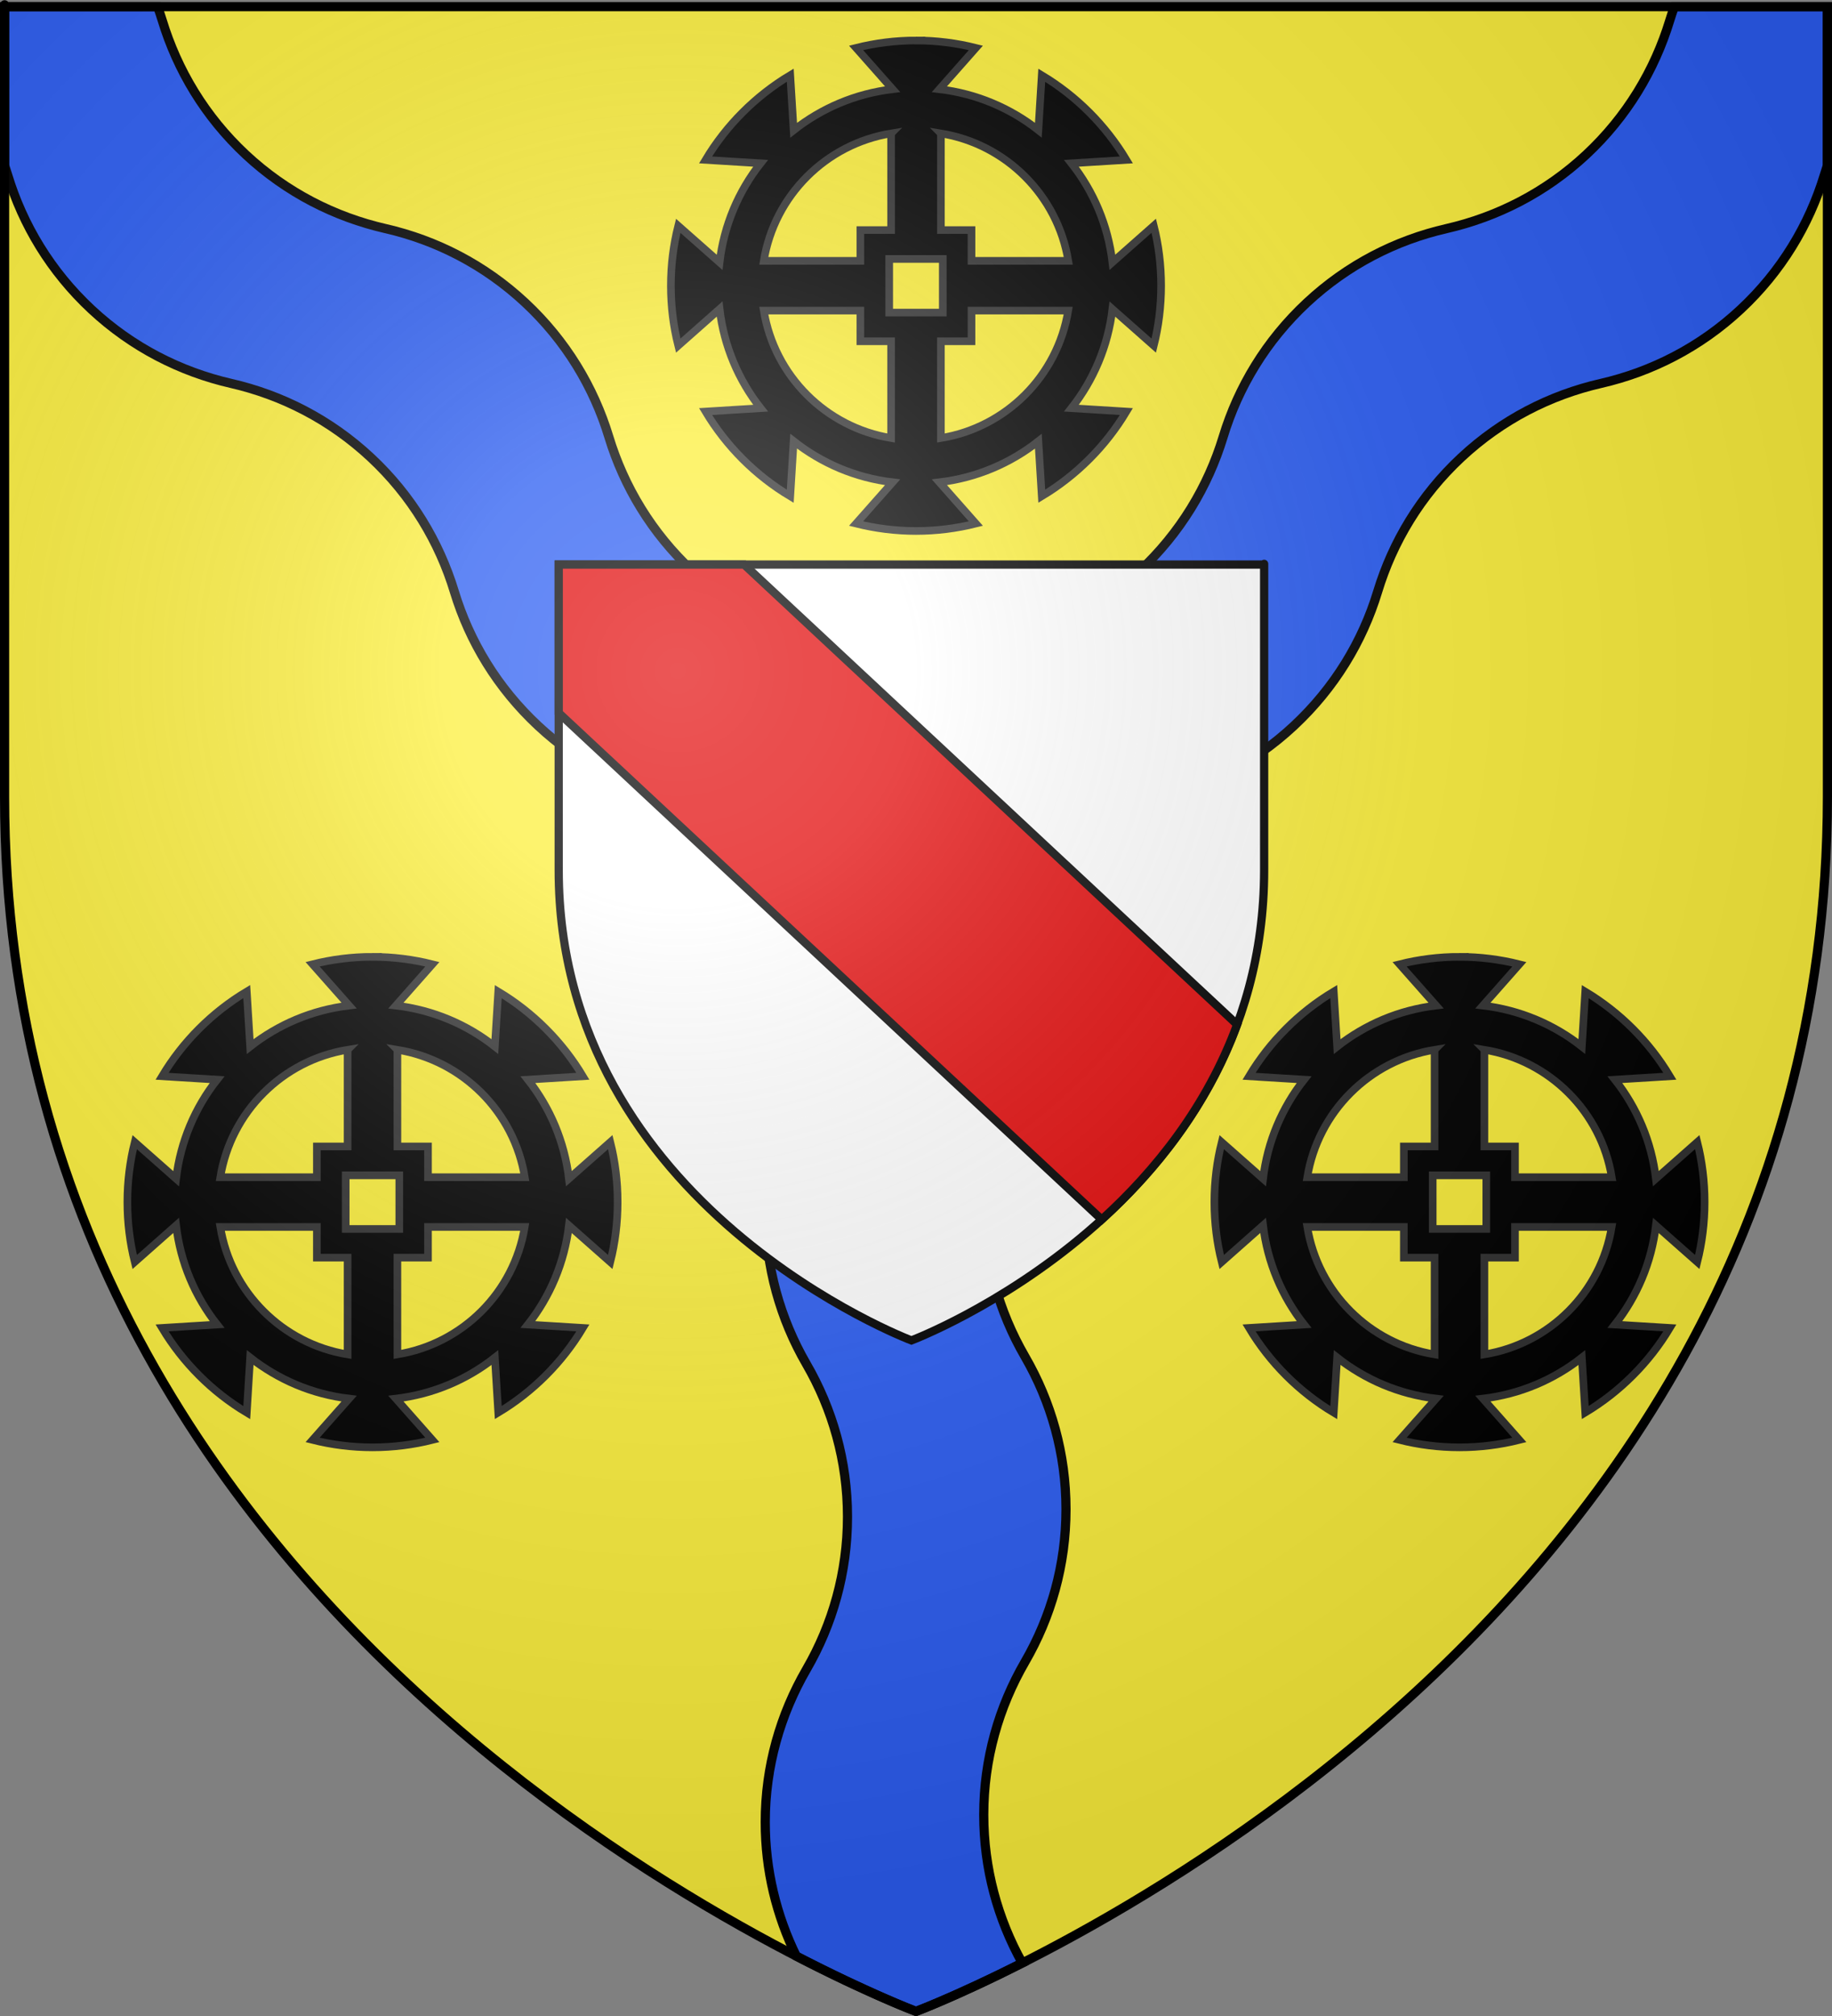 <?xml version="1.0" encoding="UTF-8" standalone="no"?>
<svg
   xmlns:dc="http://purl.org/dc/elements/1.1/"
   xmlns:cc="http://creativecommons.org/ns#"
   xmlns:rdf="http://www.w3.org/1999/02/22-rdf-syntax-ns#"
   xmlns:svg="http://www.w3.org/2000/svg"
   xmlns="http://www.w3.org/2000/svg"
   xmlns:xlink="http://www.w3.org/1999/xlink"
   xmlns:sodipodi="http://sodipodi.sourceforge.net/DTD/sodipodi-0.dtd"
   xmlns:inkscape="http://www.inkscape.org/namespaces/inkscape"
   height="660"
   width="600"
   version="1.0"
   id="svg2"
   sodipodi:version="0.32"
   inkscape:version="0.46"
   sodipodi:docname="Blason_ville_fr_Azay-sur-Indre_(Indre-et-Loire).svg"
   inkscape:export-filename="/Users/olivier/Desktop/Blason Rouge/Blason_Vide_3D.png"
   inkscape:export-xdpi="144"
   inkscape:export-ydpi="144"
   inkscape:output_extension="org.inkscape.output.svg.inkscape">
  <rect width="100%" height="100%" fill="#808080" stroke="none"/>
  <sodipodi:namedview
     inkscape:window-height="977"
     inkscape:window-width="1280"
     inkscape:pageshadow="2"
     inkscape:pageopacity="0.0"
     guidetolerance="10"
     gridtolerance="10"
     objecttolerance="10"
     borderopacity="1.0"
     bordercolor="#666666"
     pagecolor="#ffffff"
     id="base"
     showgrid="false"
     height="660px"
     inkscape:zoom="1.1621207"
     inkscape:cx="300"
     inkscape:cy="329.99986"
     inkscape:window-x="-4"
     inkscape:window-y="-4"
     inkscape:current-layer="layer4"
     showguides="true"
     inkscape:guide-bbox="true"
     inkscape:window-maximized="1" />
  <desc
     id="desc4">Flag of Canton of Valais (Wallis)</desc>
  <defs
     id="defs6">
    <inkscape:perspective
       sodipodi:type="inkscape:persp3d"
       inkscape:vp_x="0 : 330 : 1"
       inkscape:vp_y="0 : 1000 : 0"
       inkscape:vp_z="600 : 330 : 1"
       inkscape:persp3d-origin="300 : 220 : 1"
       id="perspective37" />
    <linearGradient
       id="linearGradient2893">
      <stop
         style="stop-color:white;stop-opacity:0.314;"
         offset="0"
         id="stop2895" />
      <stop
         id="stop2897"
         offset="0.19"
         style="stop-color:white;stop-opacity:0.251;" />
      <stop
         style="stop-color:#6b6b6b;stop-opacity:0.125;"
         offset="0.6"
         id="stop2901" />
      <stop
         style="stop-color:black;stop-opacity:0.125;"
         offset="1"
         id="stop2899" />
    </linearGradient>
    <radialGradient
       inkscape:collect="always"
       xlink:href="#linearGradient2893"
       id="radialGradient3163"
       gradientUnits="userSpaceOnUse"
       gradientTransform="matrix(1.353,0,0,1.349,-77.629,-85.747)"
       cx="221.445"
       cy="226.331"
       fx="221.445"
       fy="226.331"
       r="300" />
  </defs>
  <g
     inkscape:groupmode="layer"
     id="layer3"
     inkscape:label="Fond écu"
     style="display:inline">
    <path
       d="M 300,658.5 C 300,658.5 598.5,546.18 598.5,260.728 C 598.5,-24.723 598.5,2.176 598.5,2.176 L 1.5,2.176 L 1.5,260.728 C 1.5,546.18 300,658.5 300,658.5 z"
       style="fill:#fcef3c;fill-opacity:1;fill-rule:evenodd;stroke:none;stroke-width:1px;stroke-linecap:butt;stroke-linejoin:miter;stroke-opacity:1;display:inline"
       id="path11587" />
    <g
       transform="translate(-4.735,-1.566)"
       style="fill:#ffffff;display:inline"
       inkscape:label="Meubles"
       id="g8409">
      <g
         id="g4996"
         transform="matrix(0.565,0,0,0.565,764.684,299.393)"
         style="fill:#ffffff;fill-opacity:1;stroke:#000000;stroke-width:5.308;stroke-miterlimit:4;stroke-opacity:1;stroke-dasharray:none" />
      <g
         id="g5002"
         transform="matrix(0.565,0,0,0.565,872.556,299.393)"
         style="fill:#ffffff;fill-opacity:1;stroke:#000000;stroke-width:5.308;stroke-miterlimit:4;stroke-opacity:1;stroke-dasharray:none" />
    </g>
    <g
       style="fill:#ffffff"
       transform="translate(-4.735,-1.566)"
       inkscape:label="Reflet final"
       id="g8413" />
    <g
       style="fill:#ffffff"
       transform="translate(-4.735,-1.566)"
       inkscape:label="Contour final"
       id="g8415" />
    <g
       id="layer4-6"
       inkscape:label="Meubles"
       transform="translate(727.806,1.68)" />
    <path
       style="fill:#2b5df2;fill-opacity:1;stroke:#000000;stroke-opacity:1;stroke-width:3;stroke-miterlimit:4;stroke-dasharray:none"
       d="M 1.5 2.188 L 1.5 54.125 C 1.865 55.195 2.203 56.263 2.531 57.344 C 7.479 73.622 16.607 88.85 29.938 101.281 C 43.272 113.716 59.129 121.732 75.719 125.531 C 92.303 129.332 108.107 137.35 121.438 149.781 C 134.773 162.216 143.866 177.434 148.812 193.719 C 153.761 209.997 162.92 225.194 176.25 237.625 C 189.585 250.06 205.441 258.076 222.031 261.875 C 238.615 265.675 254.42 273.694 267.75 286.125 C 281.085 298.56 290.209 313.778 295.156 330.062 C 296.8 335.471 298.932 340.762 301.5 345.875 L 301.5 222.812 C 292.402 217.361 282.641 213.49 272.594 211.188 C 256.004 207.389 240.147 199.404 226.812 186.969 C 213.482 174.538 204.354 159.31 199.406 143.031 C 194.459 126.746 185.335 111.529 172 99.094 C 158.67 86.663 142.865 78.644 126.281 74.844 C 109.691 71.045 93.835 63.06 80.5 50.625 C 67.17 38.194 58.073 22.935 53.125 6.656 C 52.668 5.152 52.154 3.672 51.625 2.188 L 1.5 2.188 z "
       id="path6348" />
    <path
       style="fill:#2b5df2;fill-opacity:1;stroke:#000000;stroke-opacity:1;stroke-width:3;stroke-miterlimit:4;stroke-dasharray:none"
       d="M 257.781 359.719 C 253.229 371.11 250.688 383.516 250.688 396.531 C 250.688 414.758 255.563 431.811 264.094 446.531 C 272.63 461.255 277.563 478.298 277.562 496.531 C 277.563 514.758 272.656 531.811 264.125 546.531 C 255.589 561.255 250.625 578.298 250.625 596.531 C 250.625 612.281 254.309 627.156 260.812 640.406 C 284.595 652.695 300 658.5 300 658.5 C 300 658.5 313.538 653.411 334.812 642.656 C 326.785 628.267 322.188 611.731 322.188 594.094 C 322.188 575.86 327.151 558.818 335.688 544.094 C 344.218 529.373 349.125 512.352 349.125 494.125 C 349.125 475.892 344.224 458.849 335.688 444.125 C 327.157 429.404 322.25 412.321 322.25 394.094 C 322.25 382.004 324.447 370.432 328.406 359.719 L 257.781 359.719 z "
       id="path6355" />
    <path
       id="path6379"
       d="m 598.5,2.188 0,51.938 c -0.365,1.07 -0.703,2.138 -1.031,3.219 -4.948,16.279 -14.076,31.507 -27.406,43.938 -13.335,12.435 -29.191,20.451 -45.781,24.25 -16.584,3.8 -32.388,11.819 -45.719,24.25 -13.335,12.435 -22.428,27.653 -27.375,43.938 -4.948,16.279 -14.107,31.475 -27.438,43.906 -13.335,12.435 -29.191,20.451 -45.781,24.25 -16.584,3.8 -32.388,11.819 -45.719,24.25 -13.335,12.435 -22.459,27.653 -27.406,43.938 -1.644,5.409 -3.776,10.7 -6.344,15.812 l 0,-123.062 c 9.098,-5.451 18.859,-9.322 28.906,-11.625 16.59,-3.799 32.446,-11.784 45.781,-24.219 13.33,-12.431 22.458,-27.659 27.406,-43.938 4.947,-16.285 14.071,-31.502 27.406,-43.938 13.33,-12.431 29.135,-20.45 45.719,-24.25 C 490.309,71.045 506.165,63.06 519.5,50.625 532.83,38.194 541.927,22.935 546.875,6.656 c 0.457,-1.505 0.971,-2.984 1.5,-4.469 l 50.125,0 z"
       style="fill:#2b5df2;fill-opacity:1;stroke:#000000;stroke-opacity:1;stroke-width:3;stroke-miterlimit:4;stroke-dasharray:none" />
    <path
       sodipodi:nodetypes="cccccc"
       d="M 298.5,438.824 C 298.5,438.824 414.019,395.356 414.019,284.886 C 414.019,174.416 414.019,184.827 414.019,184.827 L 182.981,184.827 L 182.981,284.886 C 182.981,395.356 298.5,438.824 298.5,438.824 z"
       style="fill:#ffffff;fill-opacity:1;fill-rule:evenodd;stroke:#000000;stroke-width:2.7;stroke-linecap:butt;stroke-linejoin:miter;stroke-miterlimit:4;stroke-dasharray:none;stroke-opacity:1"
       id="path2414" />
    <path
       style="fill:#e20909;fill-opacity:1;stroke:#000000;stroke-width:2.7;stroke-miterlimit:4;stroke-dasharray:none;stroke-opacity:1"
       d="M 182.991,184.829 L 182.991,233.401 L 360.825,399.254 C 378.34,383.357 395.286,362.299 405.178,335.411 L 243.713,184.829 L 182.991,184.829 z"
       id="rect5529" />
  </g>
  <g
     inkscape:groupmode="layer"
     id="layer4"
     inkscape:label="Meubles"
     style="display:inline">
    <g
       transform="matrix(0.352,0,0,0.352,146.126,-222.58)"
       id="layer1-2"
       inkscape:label="Calque 1"
       style="display:inline;fill:#000000;stroke:#313131;stroke-opacity:1;stroke-width:7.102;stroke-miterlimit:4;stroke-dasharray:none">
      <path
         id="path2865"
         style="fill:#000000;fill-opacity:1;fill-rule:nonzero;stroke:#313131;stroke-width:7.102;stroke-linecap:square;stroke-linejoin:miter;stroke-miterlimit:4;stroke-opacity:1;stroke-dasharray:none;stroke-dashoffset:0"
         d="m 437.143,669.979 c -19.22,0 -37.916,2.414 -55.751,6.898 l 33.982,38.412 c -34.516,4.075 -66.11,17.689 -92.074,38.159 l -3.164,-51.195 c -32.309,19.353 -59.423,46.482 -78.785,78.785 l 51.195,3.164 c -20.492,25.969 -34.09,57.602 -38.159,92.138 l -38.475,-33.982 c -4.483,17.834 -6.834,36.469 -6.834,55.688 0,19.219 2.351,37.917 6.834,55.751 L 254.387,919.75 c 4.069,34.54 17.665,66.221 38.159,92.201 l -51.195,3.164 c 19.362,32.304 46.476,59.432 78.785,78.785 l 3.164,-51.258 c 25.964,20.481 57.559,34.144 92.074,38.222 l -33.982,38.412 c 17.834,4.483 36.532,6.898 55.751,6.898 19.214,0 37.858,-2.417 55.688,-6.898 l -33.919,-38.412 c 34.506,-4.065 66.118,-17.696 92.074,-38.159 l 3.164,51.131 c 32.27,-19.346 59.376,-46.452 78.722,-78.722 l -51.131,-3.164 c 20.47,-25.964 34.084,-57.622 38.159,-92.138 l 38.475,33.982 c 4.483,-17.834 6.834,-36.532 6.834,-55.751 0,-19.24 -2.342,-37.899 -6.834,-55.751 l -38.475,33.982 c -4.075,-34.512 -17.69,-66.121 -38.159,-92.074 l 51.131,-3.164 C 613.526,748.768 586.42,721.662 554.15,702.316 l -3.164,51.068 c -25.956,-20.452 -57.568,-34.033 -92.074,-38.095 l 33.919,-38.412 c -17.831,-4.481 -36.472,-6.898 -55.688,-6.898 z m -23.161,86.442 0,89.923 -28.603,0 0,28.603 -89.859,0 c 9.85,-60.705 57.757,-108.659 118.463,-118.526 z m 46.322,0 c 60.725,9.844 108.682,57.801 118.526,118.526 l -90.049,0 0,-28.603 -28.477,0 0,-89.923 z m -48.094,116.754 49.866,0 0,49.866 -49.866,0 0,-49.866 z m -116.691,48.03 89.859,0 0,28.54 28.603,0 0,89.986 c -60.685,-9.872 -108.59,-57.841 -118.463,-118.526 z m 193.261,0 89.986,0 c -9.867,60.705 -57.758,108.676 -118.463,118.526 l 0,-89.986 28.477,0 0,-28.54 z" />
    </g>
    <use
       style="display:inline"
       x="0"
       y="0"
       xlink:href="#use7481"
       id="use7483"
       width="600"
       height="660"
       transform="translate(-356,0)" />
    <use
       style="display:inline"
       x="0"
       y="0"
       xlink:href="#layer1-2"
       id="use7481"
       transform="translate(178,300)"
       width="600"
       height="660" />
  </g>
  <g
     inkscape:groupmode="layer"
     id="layer2"
     inkscape:label="Reflet final"
     sodipodi:insensitive="true"
     style="display:inline">
    <path
       sodipodi:nodetypes="cccccc"
       d="M 300,658.5 C 300,658.5 598.5,546.18 598.5,260.728 C 598.5,-24.723 598.5,2.176 598.5,2.176 L 1.5,2.176 L 1.5,260.728 C 1.5,546.18 300,658.5 300,658.5 z"
       style="opacity:1;fill:url(#radialGradient3163);fill-opacity:1;fill-rule:evenodd;stroke:none;stroke-width:1px;stroke-linecap:butt;stroke-linejoin:miter;stroke-opacity:1"
       id="path2875"
       inkscape:export-xdpi="144"
       inkscape:export-ydpi="144" />
  </g>
  <g
     inkscape:groupmode="layer"
     id="layer1"
     inkscape:label="Contour final"
     style="display:inline"
     sodipodi:insensitive="true">
    <path
       sodipodi:nodetypes="cccccc"
       d="M 300,658.5 C 300,658.5 1.5,546.18 1.5,260.728 C 1.5,-24.723 1.5,2.176 1.5,2.176 L 598.5,2.176 L 598.5,260.728 C 598.5,546.18 300,658.5 300,658.5 z"
       style="opacity:1;fill:none;fill-opacity:1;fill-rule:evenodd;stroke:#000000;stroke-width:3;stroke-linecap:butt;stroke-linejoin:miter;stroke-miterlimit:4;stroke-dasharray:none;stroke-opacity:1"
       id="path1411"
       inkscape:export-xdpi="144"
       inkscape:export-ydpi="144" />
  </g>
</svg>
